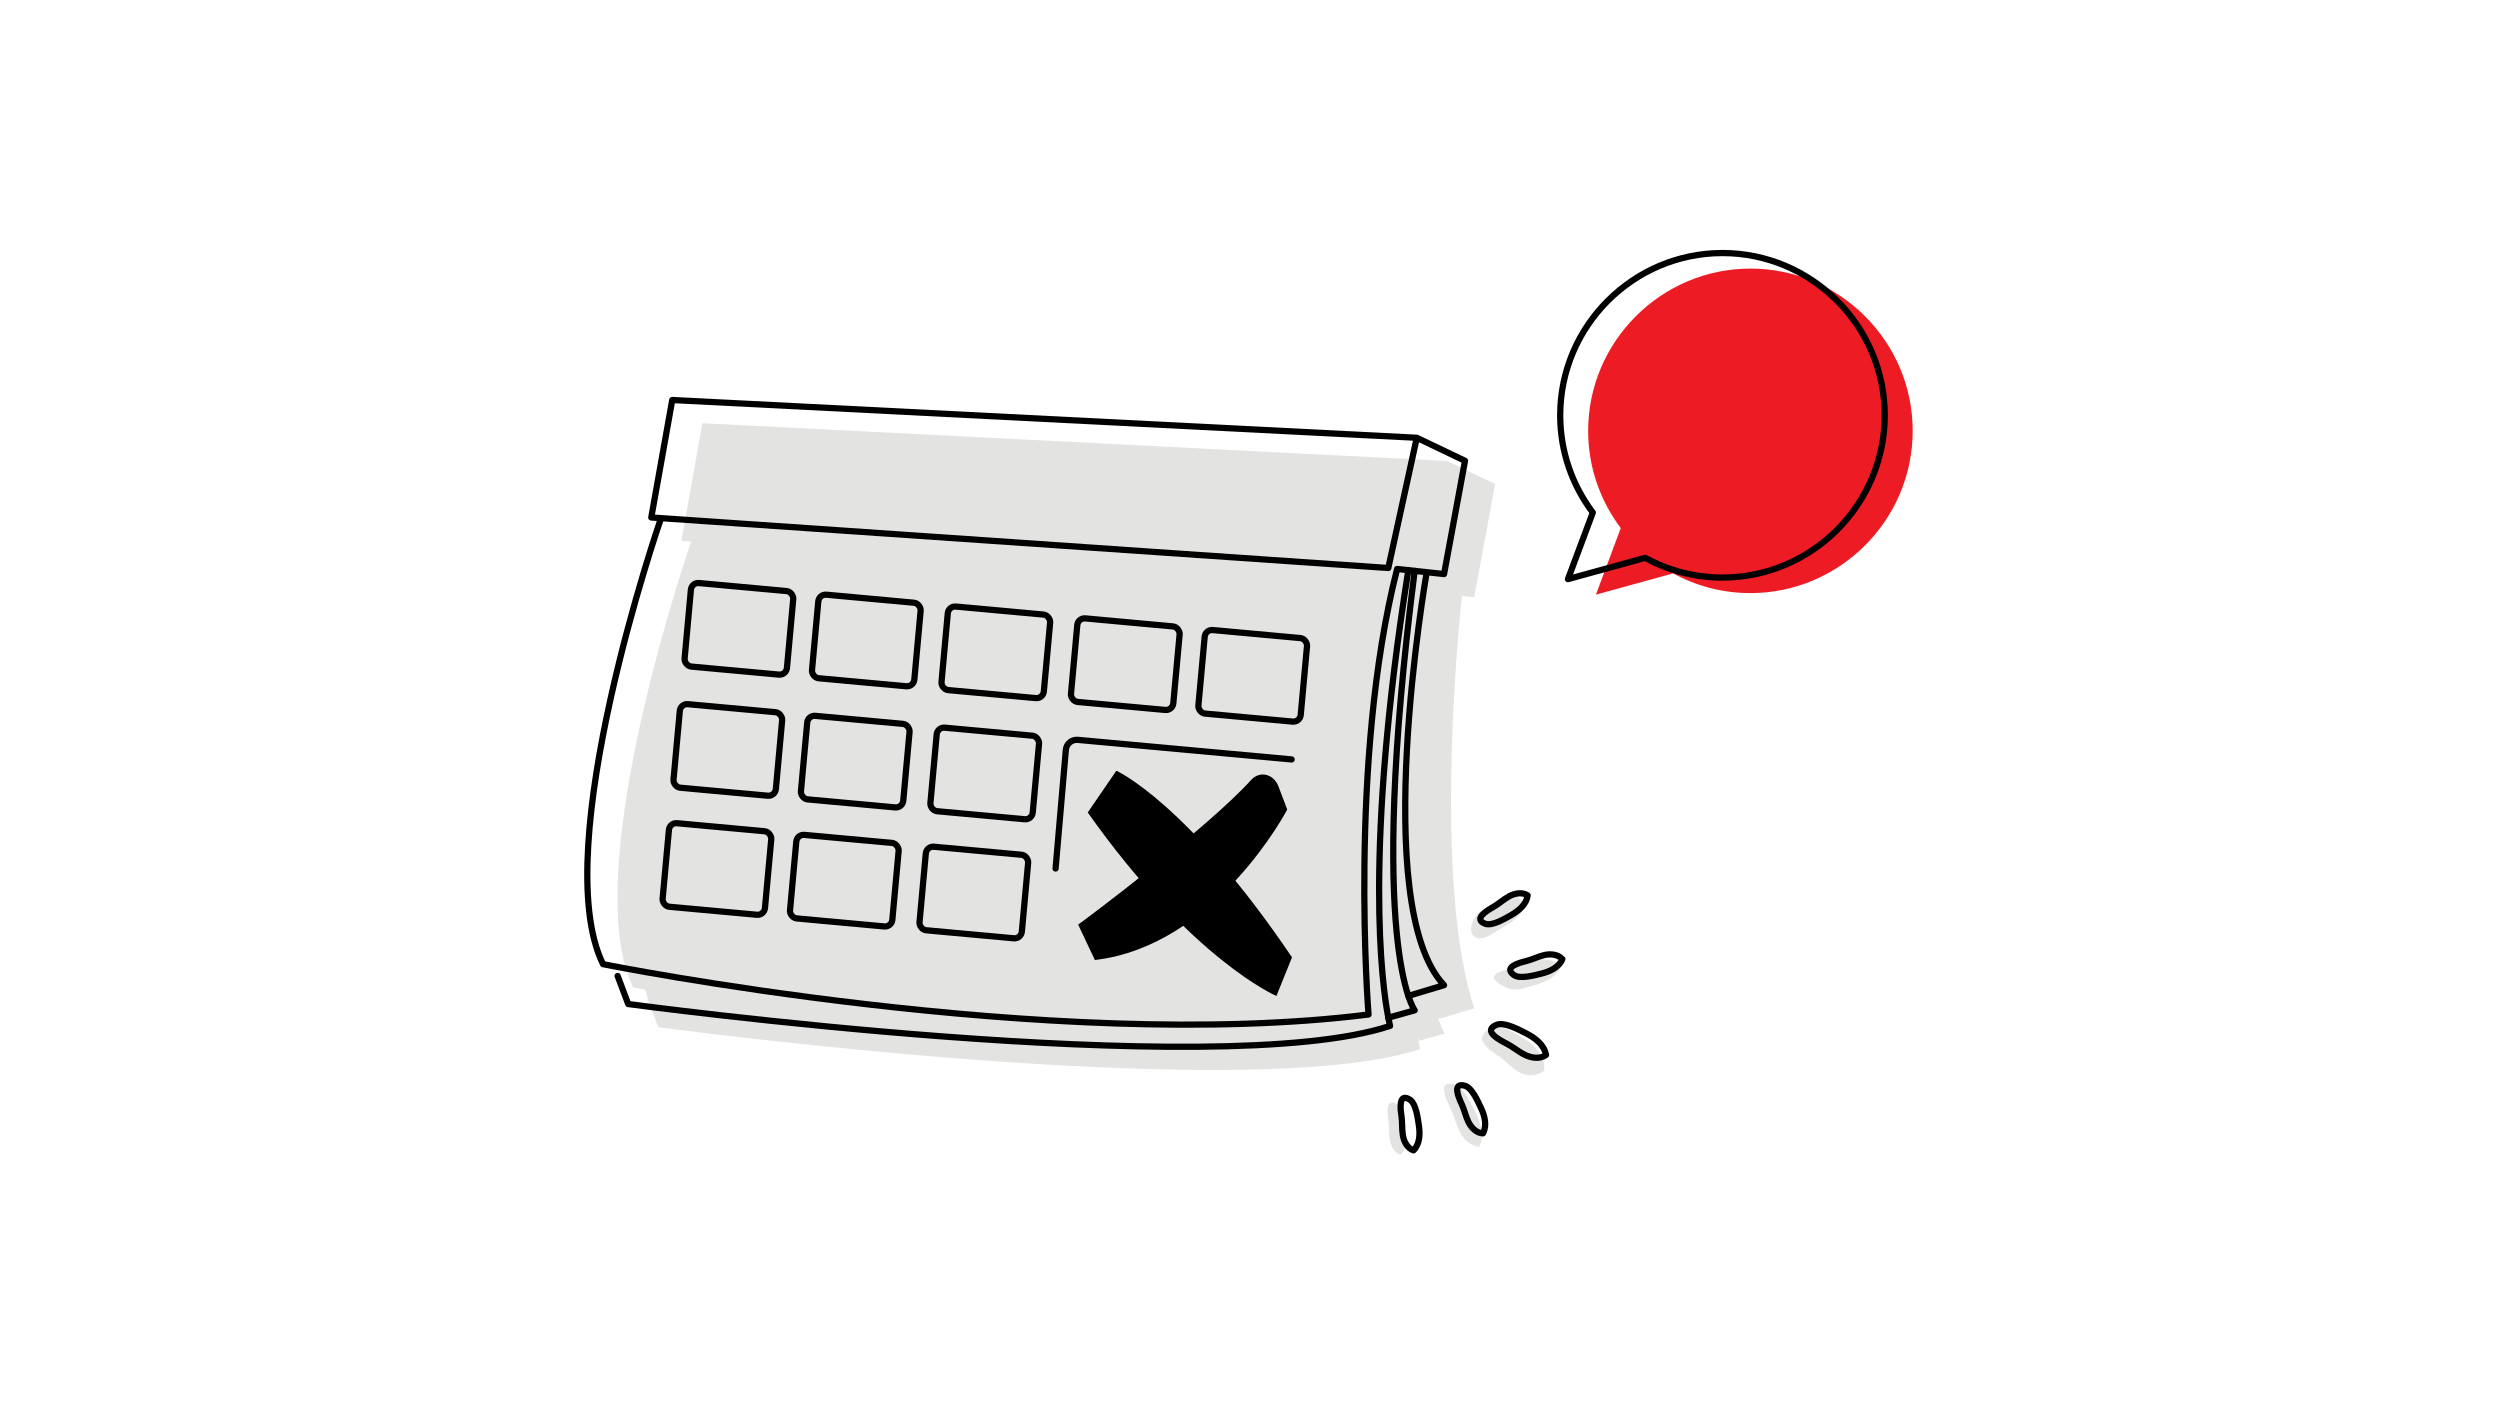 <?xml version="1.0" encoding="UTF-8"?>
<svg xmlns="http://www.w3.org/2000/svg" id="Ebene_2" data-name="Ebene 2" viewBox="0 0 1600 900" width="570" height="321">
  <defs>
    <style>
      .cls-1 {
        fill: none;
        stroke: #000;
        stroke-linecap: round;
        stroke-linejoin: round;
        stroke-width: 4px;
      }

      .cls-2, .cls-3, .cls-4 {
        stroke-width: 0px;
      }

      .cls-3 {
        fill: #ed1c24;
      }

      .cls-4 {
        fill: #e3e3e2;
      }
    </style>
  </defs>
  <path class="cls-3" d="M1120.27,171.36h0c-57.12,0-103.85,46.73-103.85,103.85h0c0,23.3,7.78,44.87,20.87,62.25l-15.9,42.59,49.42-13.61c14.73,8.04,31.58,12.62,49.46,12.62h0c57.12,0,103.85-46.73,103.85-103.85h0c0-57.12-46.73-103.85-103.85-103.85Z"/>
  <path class="cls-1" d="M1102.38,161.42h0c-57.12,0-103.85,46.73-103.85,103.85h0c0,23.3,7.78,44.87,20.87,62.25l-15.9,42.59,49.42-13.61c14.73,8.04,31.58,12.62,49.46,12.62h0c57.12,0,103.85-46.73,103.85-103.85h0c0-57.12-46.73-103.85-103.85-103.85Z"/>
  <path class="cls-4" d="M943.48,381.73l13.42-72.48-30.87-14.76-476.5-24.16-13.42,75.17,6.18.68s-73.29,211.4-37.05,285.22c0,0,2.74.55,7.84,1.51l1.48,6.02,6.78,17.96s376.56,50.81,487.6,13.99c0,0-.46-1.69-1.14-5.23-.1-.53-.21-1.12-.33-1.74l.44-.28-.12,2.02,16.89-4.74s-1.79-2.35-4.07-9.24l22.86-6.86c-24.88-76.52-11.84-225.1-7.86-263.94l7.86.86ZM920.61,651.67c-.1-.3-.2-.59-.29-.9l.34-.09-.04.99Z"/>
  <g>
    <path class="cls-4" d="M899.7,722.48c.86,5.63.63,12.08-3.41,16.1-3.92-1.31-6.14-5.55-6.83-9.62-.69-4.08-.26-8.28-.88-12.37-.58-3.79-2.21-15.19,5.3-10.52,4.01,2.49,5.16,12.13,5.82,16.41Z"/>
    <path class="cls-4" d="M976.42,664.91c6.41,4.07,12.43,10.4,11.89,19.79-5.59,4.24-12.14,3.37-16.86.53-4.72-2.85-8.32-7.37-12.98-10.32-4.32-2.73-17.19-11.11-4.39-17.22,6.83-3.26,17.46,4.14,22.33,7.23Z"/>
    <path class="cls-4" d="M960.6,593.69c4.96-2.8,18.44-9.93,12.83-17.95-5.62-8.02-12.28-1.75-15.91.23-3.63,1.98-6.67,4.91-10.27,6.94-3.34,1.88-10.09,13.87-1.77,16.9,4.43,1.62,11.37-3.99,15.14-6.12Z"/>
    <path class="cls-4" d="M999.16,617.11c-5-4.03-12.45-4.32-18.43-2.84-5.98,1.49-11.19,4.42-17.12,5.98-5.51,1.45-13.22,4.23-.79,10.73,6.63,3.47,11.61,1.11,17.82-.53,8.18-2.17,16.54-6.12,18.52-13.35"/>
    <path class="cls-4" d="M944.62,711.99c3.34,6.75,5.64,14.89,2.11,21.34-5.51-.27-10.02-4.79-12.52-9.64-2.51-4.86-3.63-10.26-6.06-15.15-2.26-4.54-8.89-18.23,2.53-15.03,6.09,1.71,11.41,13.36,13.95,18.48Z"/>
    <path class="cls-1" d="M908.06,719.59c.86,5.63.63,12.08-3.41,16.1-3.92-1.31-6.14-5.55-6.83-9.62-.69-4.08-.26-8.28-.88-12.37-.58-3.79-2.21-15.19,5.3-10.52,4.01,2.49,5.16,12.13,5.82,16.41Z"/>
    <path class="cls-1" d="M976.79,660.85c5.78,2.94,11.6,7.41,12.65,13.81-3.81,2.76-9.2,2.01-13.43-.05-4.23-2.06-7.83-5.24-12.03-7.36-3.89-1.97-15.53-8.01-6.23-11.88,4.96-2.06,14.65,3.25,19.04,5.48Z"/>
    <path class="cls-1" d="M967.1,585.14c4.96-2.8,9.9-6.96,10.57-12.62-3.45-2.28-8.15-1.41-11.79.57-3.63,1.98-6.67,4.91-10.27,6.94-3.34,1.88-13.32,7.64-5.01,10.67,4.43,1.62,12.74-3.43,16.5-5.55Z"/>
    <path class="cls-1" d="M999.89,613.35c-2.71-3.13-7.47-3.56-11.5-2.65-4.03.92-7.75,2.92-11.77,3.89-3.72.91-14.89,3.74-7.71,8.91,3.83,2.76,13.19.15,17.39-.87,5.54-1.35,11.41-4.01,13.59-9.28"/>
    <path class="cls-1" d="M947.77,708.41c2.43,5.15,4.06,11.4,1.33,16.41-4.13-.14-7.47-3.57-9.3-7.28-1.82-3.71-2.61-7.86-4.38-11.6-1.64-3.47-6.46-13.93,2.08-11.6,4.55,1.24,8.41,10.15,10.26,14.07Z"/>
  </g>
  <g>
    <path class="cls-1" d="M395.28,624.09l6.78,17.96s376.56,50.81,487.6,13.99c0,0-.46-1.69-1.14-5.23-4.04-20.89-15.92-106.05,12.82-286.42"/>
    <path class="cls-1" d="M905.4,364.84c-30.87,240.89,0,281.24,0,281.24l-16.89,4.74"/>
    <path class="cls-1" d="M912.9,366.9s-37.03,212.07,11.29,263.08l-22.86,6.86"/>
    <path class="cls-1" d="M906.74,279.65l-18.23,83.34-471.69-32.34,13.42-75.17,476.5,24.16,30.87,14.76-13.42,72.48-30.03-3.28c-31.37,122.89-18.3,285.15-18.3,285.15-202.68,25.5-489.92-32.21-489.92-32.21-36.24-73.82,37.05-285.22,37.05-285.22"/>
    <rect class="cls-1" x="440.03" y="375.07" width="65.77" height="53.69" rx="4.72" ry="4.72" transform="translate(38.6 -41.43) rotate(5.23)"/>
    <rect class="cls-1" x="521.56" y="382.53" width="65.77" height="53.69" rx="4.72" ry="4.72" transform="translate(39.62 -48.83) rotate(5.23)"/>
    <rect class="cls-1" x="604.44" y="390.12" width="65.77" height="53.69" rx="4.72" ry="4.72" transform="translate(40.66 -56.36) rotate(5.23)"/>
    <rect class="cls-1" x="687.31" y="397.7" width="65.77" height="53.69" rx="4.72" ry="4.72" transform="translate(41.69 -63.88) rotate(5.23)"/>
    <rect class="cls-1" x="768.85" y="405.16" width="65.77" height="53.69" rx="4.72" ry="4.72" transform="translate(42.71 -71.28) rotate(5.23)"/>
    <rect class="cls-1" x="432.93" y="452.59" width="65.77" height="53.69" rx="4.72" ry="4.72" transform="translate(45.64 -40.46) rotate(5.23)"/>
    <rect class="cls-1" x="514.47" y="460.06" width="65.77" height="53.69" rx="4.72" ry="4.72" transform="translate(46.66 -47.86) rotate(5.23)"/>
    <rect class="cls-1" x="597.34" y="467.64" width="65.77" height="53.69" rx="4.72" ry="4.72" transform="translate(47.69 -55.39) rotate(5.23)"/>
    <path class="cls-1" d="M675.57,555.31l6.58-75.99c.35-3.84,3.78-6.69,7.62-6.34l136.87,12.53"/>
    <rect class="cls-1" x="425.96" y="528.78" width="65.77" height="53.69" rx="4.72" ry="4.72" transform="translate(52.55 -39.51) rotate(5.23)"/>
    <rect class="cls-1" x="507.49" y="536.25" width="65.77" height="53.69" rx="4.72" ry="4.72" transform="translate(53.57 -46.91) rotate(5.23)"/>
    <rect class="cls-1" x="590.37" y="543.83" width="65.77" height="53.69" rx="4.72" ry="4.72" transform="translate(54.61 -54.43) rotate(5.23)"/>
    <path class="cls-2" d="M826.88,612.18l-9.97,24.71s-53.9-22.91-120.76-117.44l18.32-26.72s45.5,20.36,112.41,119.44Z"/>
    <path class="cls-2" d="M690.02,591.22c4.92-3.44,82.77-61.74,110.68-92.55,5.52-6.09,14.43-4.01,17.52,4.14l5.61,14.76s-45.47,87.2-123.1,96.31l-10.72-22.66Z"/>
  </g>
</svg>
